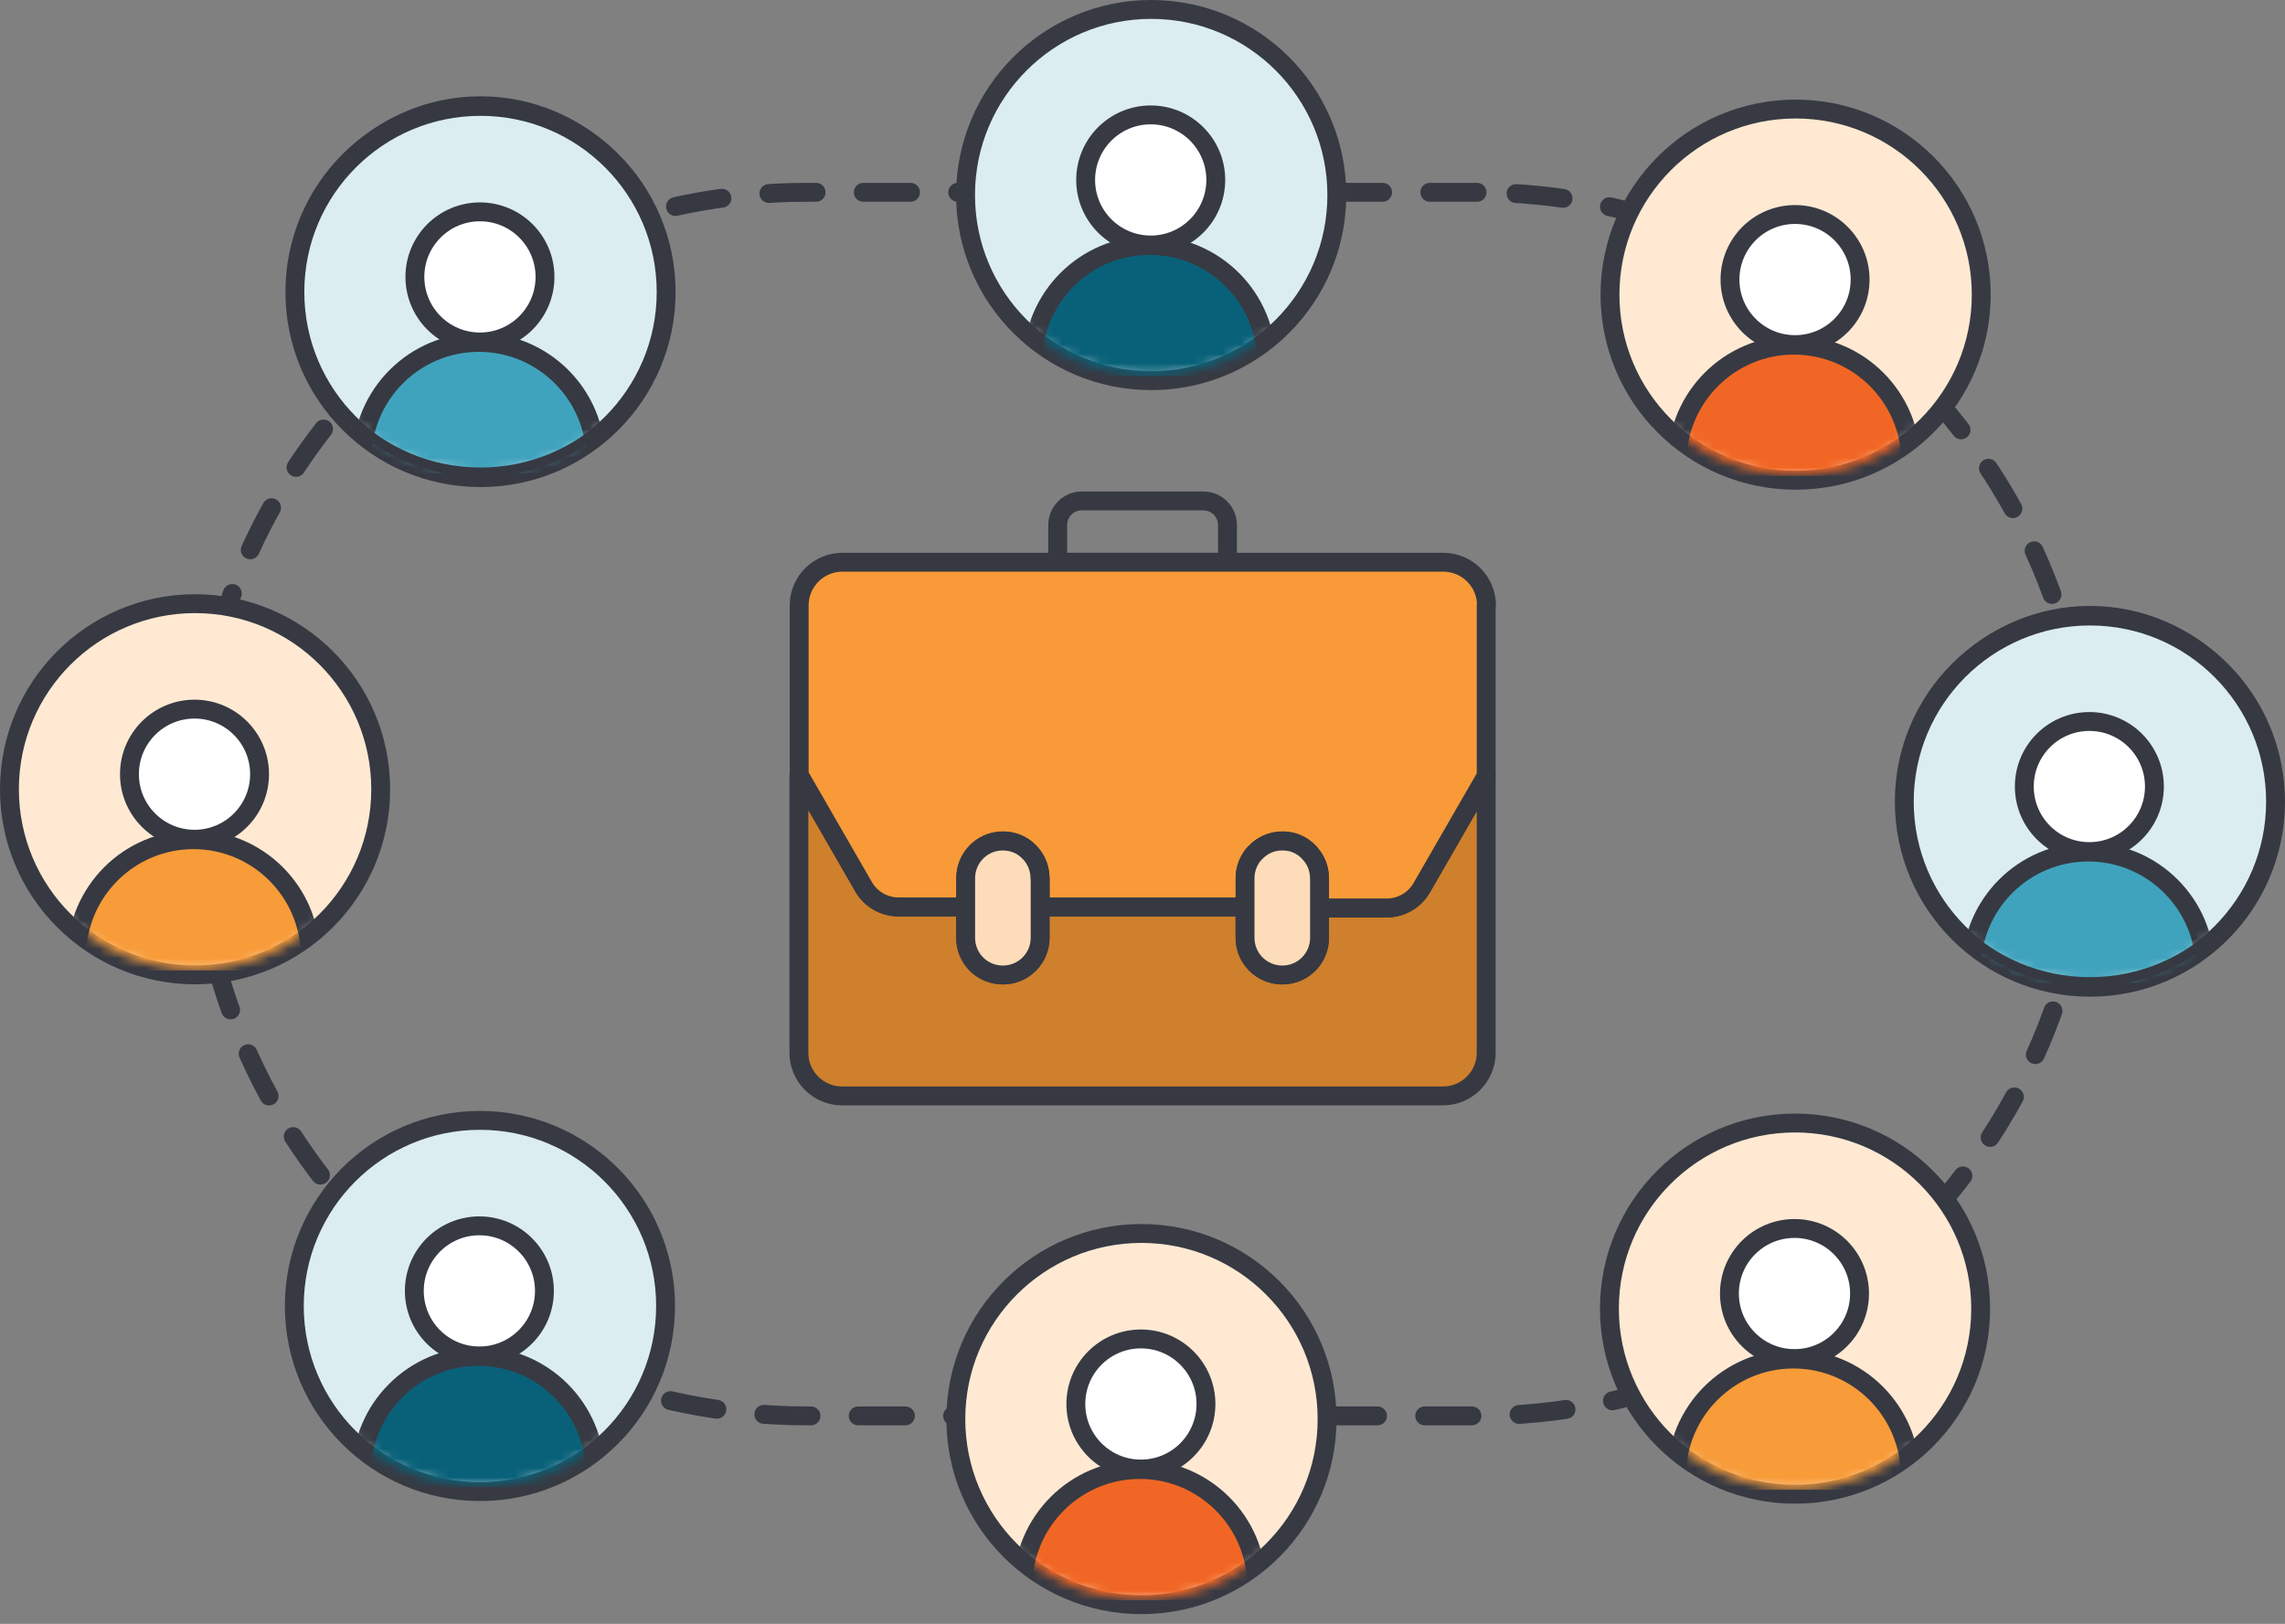 <?xml version="1.0" encoding="UTF-8"?>
<svg xmlns="http://www.w3.org/2000/svg" width="242" height="172" viewBox="0 0 242 172" fill="none">
  <rect x="0" y="0" width="242" height="172" fill="#808080" stroke="none"/>
  <g id="3,084 Graphic">
    <path id="Vector" d="M156.43 20.37H85.46C49.672 20.37 20.66 49.382 20.66 85.17C20.66 120.958 49.672 149.97 85.46 149.97H156.43C192.218 149.97 221.23 120.958 221.23 85.17C221.23 49.382 192.218 20.37 156.43 20.37Z" stroke="#363942" stroke-width="2" stroke-linecap="round" stroke-linejoin="round" stroke-dasharray="5 5"></path>
    <g id="Group">
      <path id="Vector_2" d="M157.4 82.18V111.51C157.4 114.03 155.35 116.08 152.82 116.08H89.19C86.66 116.08 84.61 114.03 84.61 111.51V82.08L91.44 93.93C92.2 95.26 93.62 96.07 95.14 96.07H102.26V99.33C102.26 101.51 104.02 103.27 106.2 103.27C108.38 103.27 110.15 101.52 110.15 99.33V96.07H131.86V99.33C131.86 101.51 133.62 103.27 135.81 103.27C138 103.27 139.75 101.52 139.75 99.33V96.18H146.87C148.39 96.18 149.81 95.36 150.57 94.04L157.4 82.19V82.18Z" fill="#CE802C" stroke="#363942" stroke-width="2" stroke-linecap="round" stroke-linejoin="round"></path>
      <path id="Vector_3" d="M114.56 53.06H127.45C128.86 53.06 130 54.2 130 55.61V59.56H112.02V55.61C112.02 54.2 113.16 53.06 114.57 53.06H114.56Z" stroke="#363942" stroke-width="2" stroke-linecap="round" stroke-linejoin="round"></path>
      <path id="Vector_4" d="M157.4 64.13V82.18L150.57 94.03C149.81 95.36 148.39 96.17 146.87 96.17H139.75V93.02C139.75 92.02 139.39 91.11 138.77 90.41C138.73 90.37 138.68 90.32 138.66 90.28C138.63 90.26 138.61 90.23 138.6 90.22C137.89 89.49 136.91 89.06 135.82 89.06C134.73 89.06 133.68 89.52 132.97 90.29C132.92 90.31 132.89 90.36 132.85 90.4C132.24 91.1 131.87 92.01 131.87 93.01V96.06H110.16V93.01C110.16 92.01 109.79 91.1 109.18 90.4C109.12 90.34 109.06 90.27 109.01 90.22C108.3 89.49 107.32 89.06 106.22 89.06C105.04 89.06 103.97 89.58 103.27 90.4C102.64 91.1 102.29 92.01 102.29 93.01V96.06H95.17C93.65 96.06 92.23 95.24 91.47 93.92L84.64 82.07V64.12C84.64 61.6 86.69 59.55 89.22 59.55H152.85C155.38 59.55 157.43 61.6 157.43 64.12L157.4 64.13Z" fill="#F89A38" stroke="#363942" stroke-width="2" stroke-linecap="round" stroke-linejoin="round"></path>
      <path id="Vector_5" d="M110.16 96.08H110.15" stroke="#363942" stroke-width="2" stroke-linecap="round" stroke-linejoin="round"></path>
      <path id="Vector_6" d="M131.87 96.08H131.86" stroke="#363942" stroke-width="2" stroke-linecap="round" stroke-linejoin="round"></path>
      <path id="Vector_7" d="M110.16 93.03V99.33C110.16 101.51 108.4 103.27 106.21 103.27C104.02 103.27 102.27 101.52 102.27 99.33V93.03C102.27 92.03 102.63 91.12 103.25 90.42C103.96 89.59 105.03 89.08 106.2 89.08C107.3 89.08 108.29 89.51 108.99 90.24C109.05 90.3 109.11 90.37 109.16 90.42C109.77 91.12 110.14 92.03 110.14 93.03H110.16Z" fill="#FDDCB9" stroke="#363942" stroke-width="2" stroke-linecap="round" stroke-linejoin="round"></path>
      <path id="Vector_8" d="M139.75 93.03V99.33C139.75 101.51 137.99 103.27 135.81 103.27C133.63 103.27 131.86 101.52 131.86 99.33V93.03C131.86 92.03 132.23 91.12 132.84 90.42C132.88 90.38 132.91 90.33 132.96 90.31C133.67 89.54 134.68 89.08 135.81 89.08C136.94 89.08 137.88 89.51 138.59 90.24C138.61 90.24 138.62 90.28 138.65 90.3C138.67 90.34 138.72 90.39 138.76 90.43C139.39 91.13 139.74 92.04 139.74 93.04L139.75 93.03Z" fill="#FDDCB9" stroke="#363942" stroke-width="2" stroke-linecap="round" stroke-linejoin="round"></path>
    </g>
    <g id="Group_2">
      <path id="Vector_9" d="M190.17 50.87C201.028 50.87 209.83 42.068 209.83 31.21C209.83 20.352 201.028 11.55 190.17 11.55C179.312 11.55 170.51 20.352 170.51 31.21C170.51 42.068 179.312 50.87 190.17 50.87Z" fill="#FFE9D3" stroke="#373A43" stroke-width="2" stroke-miterlimit="10"></path>
      <path id="Vector_10" d="M190.11 36.5C193.915 36.5 197 33.415 197 29.61C197 25.805 193.915 22.72 190.11 22.72C186.305 22.72 183.22 25.805 183.22 29.61C183.22 33.415 186.305 36.5 190.11 36.5Z" fill="white" stroke="#373A43" stroke-width="2" stroke-miterlimit="10"></path>
      <g id="Clip path group">
        <mask id="mask0_413_209" style="mask-type:luminance" maskUnits="userSpaceOnUse" x="170" y="10" width="40" height="41">
          <g id="clippath">
            <path id="Vector_11" d="M190.17 50.3C201.028 50.3 209.83 41.498 209.83 30.64C209.83 19.782 201.028 10.98 190.17 10.98C179.312 10.98 170.51 19.782 170.51 30.64C170.51 41.498 179.312 50.3 190.17 50.3Z" fill="white"></path>
          </g>
        </mask>
        <g mask="url(#mask0_413_209)">
          <g id="Group_3">
            <g id="Group_4">
              <path id="Vector_12" d="M177.63 51.41V48.93C177.63 42.11 183.18 36.56 190 36.56C196.82 36.56 202.37 42.11 202.37 48.93V51.41H177.62H177.63Z" fill="#F16624"></path>
              <path id="Vector_13" d="M190 37.56C196.27 37.56 201.37 42.66 201.37 48.93V50.41H178.62V48.93C178.62 42.66 183.72 37.56 189.99 37.56M190 35.56C182.61 35.56 176.63 41.55 176.63 48.93V52.41H203.38V48.93C203.38 41.54 197.39 35.56 190.01 35.56H190Z" fill="#373A43"></path>
            </g>
          </g>
        </g>
      </g>
    </g>
    <g id="Group_5">
      <path id="Vector_14" d="M120.89 169.97C131.748 169.97 140.55 161.168 140.55 150.31C140.55 139.452 131.748 130.65 120.89 130.65C110.032 130.65 101.23 139.452 101.23 150.31C101.23 161.168 110.032 169.97 120.89 169.97Z" fill="#FFE9D3" stroke="#373A43" stroke-width="2" stroke-miterlimit="10"></path>
      <path id="Vector_15" d="M120.83 155.6C124.635 155.6 127.72 152.515 127.72 148.71C127.72 144.905 124.635 141.82 120.83 141.82C117.025 141.82 113.94 144.905 113.94 148.71C113.94 152.515 117.025 155.6 120.83 155.6Z" fill="white" stroke="#373A43" stroke-width="2" stroke-miterlimit="10"></path>
      <g id="Clip path group_2">
        <mask id="mask1_413_209" style="mask-type:luminance" maskUnits="userSpaceOnUse" x="101" y="130" width="40" height="40">
          <g id="clippath-1">
            <path id="Vector_16" d="M120.89 169.4C131.748 169.4 140.55 160.598 140.55 149.74C140.55 138.882 131.748 130.08 120.89 130.08C110.032 130.08 101.23 138.882 101.23 149.74C101.23 160.598 110.032 169.4 120.89 169.4Z" fill="white"></path>
          </g>
        </mask>
        <g mask="url(#mask1_413_209)">
          <g id="Group_6">
            <g id="Group_7">
              <path id="Vector_17" d="M108.34 170.51V168.03C108.34 161.21 113.89 155.66 120.71 155.66C127.53 155.66 133.08 161.21 133.08 168.03V170.51H108.33H108.34Z" fill="#F16624"></path>
              <path id="Vector_18" d="M120.72 156.65C126.99 156.65 132.09 161.75 132.09 168.02V169.5H109.34V168.02C109.34 161.75 114.44 156.65 120.71 156.65M120.72 154.65C113.33 154.65 107.35 160.64 107.35 168.02V171.5H134.1V168.02C134.1 160.63 128.11 154.65 120.73 154.65H120.72Z" fill="#373A43"></path>
            </g>
          </g>
        </g>
      </g>
    </g>
    <g id="Group_8">
      <path id="Vector_19" d="M50.89 50.59C61.748 50.59 70.55 41.788 70.55 30.93C70.55 20.072 61.748 11.27 50.89 11.27C40.032 11.27 31.23 20.072 31.23 30.93C31.23 41.788 40.032 50.59 50.89 50.59Z" fill="#DBEDF1" stroke="#363942" stroke-width="2" stroke-miterlimit="10"></path>
      <path id="Vector_20" d="M50.83 36.22C54.635 36.22 57.72 33.135 57.72 29.33C57.72 25.525 54.635 22.44 50.83 22.44C47.025 22.44 43.94 25.525 43.94 29.33C43.94 33.135 47.025 36.22 50.83 36.22Z" fill="white" stroke="#363942" stroke-width="2" stroke-miterlimit="10"></path>
      <g id="Group_9">
        <g id="Clip path group_3">
          <mask id="mask2_413_209" style="mask-type:luminance" maskUnits="userSpaceOnUse" x="31" y="10" width="40" height="41">
            <g id="clippath-2">
              <path id="Vector_21" d="M50.89 50.02C61.748 50.02 70.55 41.218 70.55 30.36C70.55 19.502 61.748 10.7 50.89 10.7C40.032 10.7 31.23 19.502 31.23 30.36C31.23 41.218 40.032 50.02 50.89 50.02Z" fill="white"></path>
            </g>
          </mask>
          <g mask="url(#mask2_413_209)">
            <g id="Group_10">
              <g id="Group_11">
                <path id="Vector_22" d="M38.35 51.12V48.64C38.35 41.82 43.9 36.27 50.72 36.27C57.54 36.27 63.09 41.82 63.09 48.64V51.12H38.34H38.35Z" fill="#40A3BD"></path>
                <path id="Vector_23" d="M50.72 37.27C56.99 37.27 62.09 42.37 62.09 48.64V50.12H39.34V48.64C39.34 42.37 44.44 37.27 50.71 37.27M50.72 35.27C43.33 35.27 37.35 41.26 37.35 48.64V52.12H64.1V48.64C64.1 41.25 58.11 35.27 50.73 35.27H50.72Z" fill="#363942"></path>
              </g>
            </g>
          </g>
        </g>
        <path id="Vector_24" d="M50.89 50.02C61.748 50.02 70.55 41.218 70.55 30.36C70.55 19.502 61.748 10.7 50.89 10.7C40.032 10.7 31.23 19.502 31.23 30.36C31.23 41.218 40.032 50.02 50.89 50.02Z" stroke="#363942" stroke-miterlimit="10"></path>
      </g>
    </g>
    <g id="Group_12">
      <path id="Vector_25" d="M221.34 104.57C232.198 104.57 241 95.768 241 84.91C241 74.052 232.198 65.25 221.34 65.25C210.482 65.25 201.68 74.052 201.68 84.91C201.68 95.768 210.482 104.57 221.34 104.57Z" fill="#DBEDF1" stroke="#363942" stroke-width="2" stroke-miterlimit="10"></path>
      <path id="Vector_26" d="M221.28 90.2C225.085 90.2 228.17 87.115 228.17 83.31C228.17 79.505 225.085 76.42 221.28 76.42C217.475 76.42 214.39 79.505 214.39 83.31C214.39 87.115 217.475 90.2 221.28 90.2Z" fill="white" stroke="#363942" stroke-width="2" stroke-miterlimit="10"></path>
      <g id="Group_13">
        <g id="Clip path group_4">
          <mask id="mask3_413_209" style="mask-type:luminance" maskUnits="userSpaceOnUse" x="201" y="64" width="40" height="40">
            <g id="clippath-3">
              <path id="Vector_27" d="M221.34 104C232.198 104 241 95.198 241 84.34C241 73.482 232.198 64.68 221.34 64.68C210.482 64.68 201.68 73.482 201.68 84.34C201.68 95.198 210.482 104 221.34 104Z" fill="white"></path>
            </g>
          </mask>
          <g mask="url(#mask3_413_209)">
            <g id="Group_14">
              <g id="Group_15">
                <path id="Vector_28" d="M208.79 105.11V102.63C208.79 95.81 214.34 90.26 221.16 90.26C227.98 90.26 233.53 95.81 233.53 102.63V105.11H208.78H208.79Z" fill="#40A3BD"></path>
                <path id="Vector_29" d="M221.17 91.25C227.44 91.25 232.54 96.35 232.54 102.62V104.1H209.79V102.62C209.79 96.35 214.89 91.25 221.16 91.25M221.17 89.25C213.78 89.25 207.8 95.24 207.8 102.62V106.1H234.55V102.62C234.55 95.23 228.56 89.25 221.18 89.25H221.17Z" fill="#363942"></path>
              </g>
            </g>
          </g>
        </g>
        <path id="Vector_30" d="M221.34 104C232.198 104 241 95.198 241 84.34C241 73.482 232.198 64.68 221.34 64.68C210.482 64.68 201.68 73.482 201.68 84.34C201.68 95.198 210.482 104 221.34 104Z" stroke="#363942" stroke-miterlimit="10"></path>
      </g>
    </g>
    <g id="Group_16">
      <path id="Vector_31" d="M50.83 157.99C61.688 157.99 70.49 149.188 70.49 138.33C70.49 127.472 61.688 118.67 50.83 118.67C39.972 118.67 31.17 127.472 31.17 138.33C31.17 149.188 39.972 157.99 50.83 157.99Z" fill="#DBEDF1" stroke="#373A43" stroke-width="2" stroke-miterlimit="10"></path>
      <path id="Vector_32" d="M50.77 143.62C54.575 143.62 57.66 140.535 57.66 136.73C57.66 132.925 54.575 129.84 50.77 129.84C46.965 129.84 43.88 132.925 43.88 136.73C43.88 140.535 46.965 143.62 50.77 143.62Z" fill="white" stroke="#373A43" stroke-width="2" stroke-miterlimit="10"></path>
      <g id="Clip path group_5">
        <mask id="mask4_413_209" style="mask-type:luminance" maskUnits="userSpaceOnUse" x="31" y="118" width="40" height="40">
          <g id="clippath-4">
            <path id="Vector_33" d="M50.83 157.41C61.688 157.41 70.49 148.608 70.49 137.75C70.49 126.892 61.688 118.09 50.83 118.09C39.972 118.09 31.17 126.892 31.17 137.75C31.17 148.608 39.972 157.41 50.83 157.41Z" fill="white"></path>
          </g>
        </mask>
        <g mask="url(#mask4_413_209)">
          <g id="Group_17">
            <g id="Group_18">
              <path id="Vector_34" d="M38.29 158.52V156.04C38.29 149.22 43.84 143.67 50.67 143.67C57.5 143.67 63.04 149.22 63.04 156.04V158.52H38.29Z" fill="#096179"></path>
              <path id="Vector_35" d="M50.66 144.67C56.93 144.67 62.03 149.77 62.03 156.04V157.52H39.28V156.04C39.28 149.77 44.38 144.67 50.65 144.67M50.66 142.67C43.27 142.67 37.29 148.66 37.29 156.04V159.52H64.04V156.04C64.04 148.65 58.05 142.67 50.67 142.67H50.66Z" fill="#373A43"></path>
            </g>
          </g>
        </g>
      </g>
    </g>
    <g id="Group_19">
      <path id="Vector_36" d="M121.92 40.32C132.778 40.32 141.58 31.518 141.58 20.66C141.58 9.802 132.778 1 121.92 1C111.062 1 102.26 9.802 102.26 20.66C102.26 31.518 111.062 40.32 121.92 40.32Z" fill="#DBEDF1" stroke="#373A43" stroke-width="2" stroke-miterlimit="10"></path>
      <path id="Vector_37" d="M121.87 25.95C125.675 25.95 128.76 22.865 128.76 19.06C128.76 15.255 125.675 12.17 121.87 12.17C118.065 12.17 114.98 15.255 114.98 19.06C114.98 22.865 118.065 25.95 121.87 25.95Z" fill="white" stroke="#373A43" stroke-width="2" stroke-miterlimit="10"></path>
      <g id="Clip path group_6">
        <mask id="mask5_413_209" style="mask-type:luminance" maskUnits="userSpaceOnUse" x="102" y="0" width="40" height="40">
          <g id="clippath-5">
            <path id="Vector_38" d="M121.92 39.75C132.778 39.75 141.58 30.948 141.58 20.09C141.58 9.232 132.778 0.43 121.92 0.43C111.062 0.43 102.26 9.232 102.26 20.09C102.26 30.948 111.062 39.75 121.92 39.75Z" fill="white"></path>
          </g>
        </mask>
        <g mask="url(#mask5_413_209)">
          <g id="Group_20">
            <g id="Group_21">
              <path id="Vector_39" d="M109.38 40.85V38.37C109.38 31.55 114.93 26 121.75 26C128.57 26 134.12 31.55 134.12 38.37V40.85H109.37H109.38Z" fill="#096179"></path>
              <path id="Vector_40" d="M121.76 27C128.03 27 133.13 32.1 133.13 38.37V39.85H110.38V38.37C110.38 32.1 115.48 27 121.75 27M121.76 25C114.37 25 108.39 30.99 108.39 38.37V41.85H135.14V38.37C135.14 30.98 129.15 25 121.77 25H121.76Z" fill="#373A43"></path>
            </g>
          </g>
        </g>
      </g>
    </g>
    <g id="Group_22">
      <path id="Vector_41" d="M20.66 103.26C31.518 103.26 40.32 94.458 40.32 83.6C40.32 72.742 31.518 63.94 20.66 63.94C9.802 63.94 1 72.742 1 83.6C1 94.458 9.802 103.26 20.66 103.26Z" fill="#FFE9D3" stroke="#363942" stroke-width="2" stroke-miterlimit="10"></path>
      <path id="Vector_42" d="M20.6 88.89C24.405 88.89 27.49 85.805 27.49 82C27.49 78.195 24.405 75.11 20.6 75.11C16.795 75.11 13.71 78.195 13.71 82C13.71 85.805 16.795 88.89 20.6 88.89Z" fill="white" stroke="#363942" stroke-width="2" stroke-miterlimit="10"></path>
      <g id="Clip path group_7">
        <mask id="mask6_413_209" style="mask-type:luminance" maskUnits="userSpaceOnUse" x="1" y="63" width="40" height="40">
          <g id="clippath-6">
            <path id="Vector_43" d="M20.66 102.69C31.518 102.69 40.32 93.888 40.32 83.03C40.32 72.172 31.518 63.37 20.66 63.37C9.802 63.37 1 72.172 1 83.03C1 93.888 9.802 102.69 20.66 102.69Z" fill="white"></path>
          </g>
        </mask>
        <g mask="url(#mask6_413_209)">
          <g id="Group_23">
            <g id="Group_24">
              <path id="Vector_44" d="M8.12 103.79V101.31C8.12 94.49 13.67 88.94 20.5 88.94C27.33 88.94 32.87 94.49 32.87 101.31V103.79H8.12Z" fill="#F89B39"></path>
              <path id="Vector_45" d="M20.49 89.94C26.76 89.94 31.86 95.04 31.86 101.31V102.79H9.12V101.31C9.12 95.04 14.22 89.94 20.49 89.94ZM20.49 87.94C13.1 87.94 7.12 93.93 7.12 101.31V104.79H33.87V101.31C33.87 93.92 27.88 87.94 20.5 87.94H20.49Z" fill="#363942"></path>
            </g>
          </g>
        </g>
      </g>
    </g>
    <g id="Group_25">
      <path id="Vector_46" d="M190.11 158.27C200.968 158.27 209.77 149.468 209.77 138.61C209.77 127.752 200.968 118.95 190.11 118.95C179.252 118.95 170.45 127.752 170.45 138.61C170.45 149.468 179.252 158.27 190.11 158.27Z" fill="#FFE9D3" stroke="#363942" stroke-width="2" stroke-miterlimit="10"></path>
      <path id="Vector_47" d="M190.05 143.9C193.855 143.9 196.94 140.815 196.94 137.01C196.94 133.205 193.855 130.12 190.05 130.12C186.245 130.12 183.16 133.205 183.16 137.01C183.16 140.815 186.245 143.9 190.05 143.9Z" fill="white" stroke="#363942" stroke-width="2" stroke-miterlimit="10"></path>
      <g id="Clip path group_8">
        <mask id="mask7_413_209" style="mask-type:luminance" maskUnits="userSpaceOnUse" x="170" y="118" width="40" height="40">
          <g id="clippath-7">
            <path id="Vector_48" d="M190.11 157.7C200.968 157.7 209.77 148.898 209.77 138.04C209.77 127.182 200.968 118.38 190.11 118.38C179.252 118.38 170.45 127.182 170.45 138.04C170.45 148.898 179.252 157.7 190.11 157.7Z" fill="white"></path>
          </g>
        </mask>
        <g mask="url(#mask7_413_209)">
          <g id="Group_26">
            <g id="Group_27">
              <path id="Vector_49" d="M177.57 158.81V156.33C177.57 149.51 183.12 143.96 189.94 143.96C196.76 143.96 202.31 149.51 202.31 156.33V158.81H177.56H177.57Z" fill="#F89B39"></path>
              <path id="Vector_50" d="M189.94 144.95C196.21 144.95 201.31 150.05 201.31 156.32V157.8H178.56V156.32C178.56 150.05 183.66 144.95 189.93 144.95M189.94 142.95C182.55 142.95 176.57 148.94 176.57 156.32V159.8H203.32V156.32C203.32 148.93 197.33 142.95 189.95 142.95H189.94Z" fill="#363942"></path>
            </g>
          </g>
        </g>
      </g>
    </g>
  </g>
</svg>
